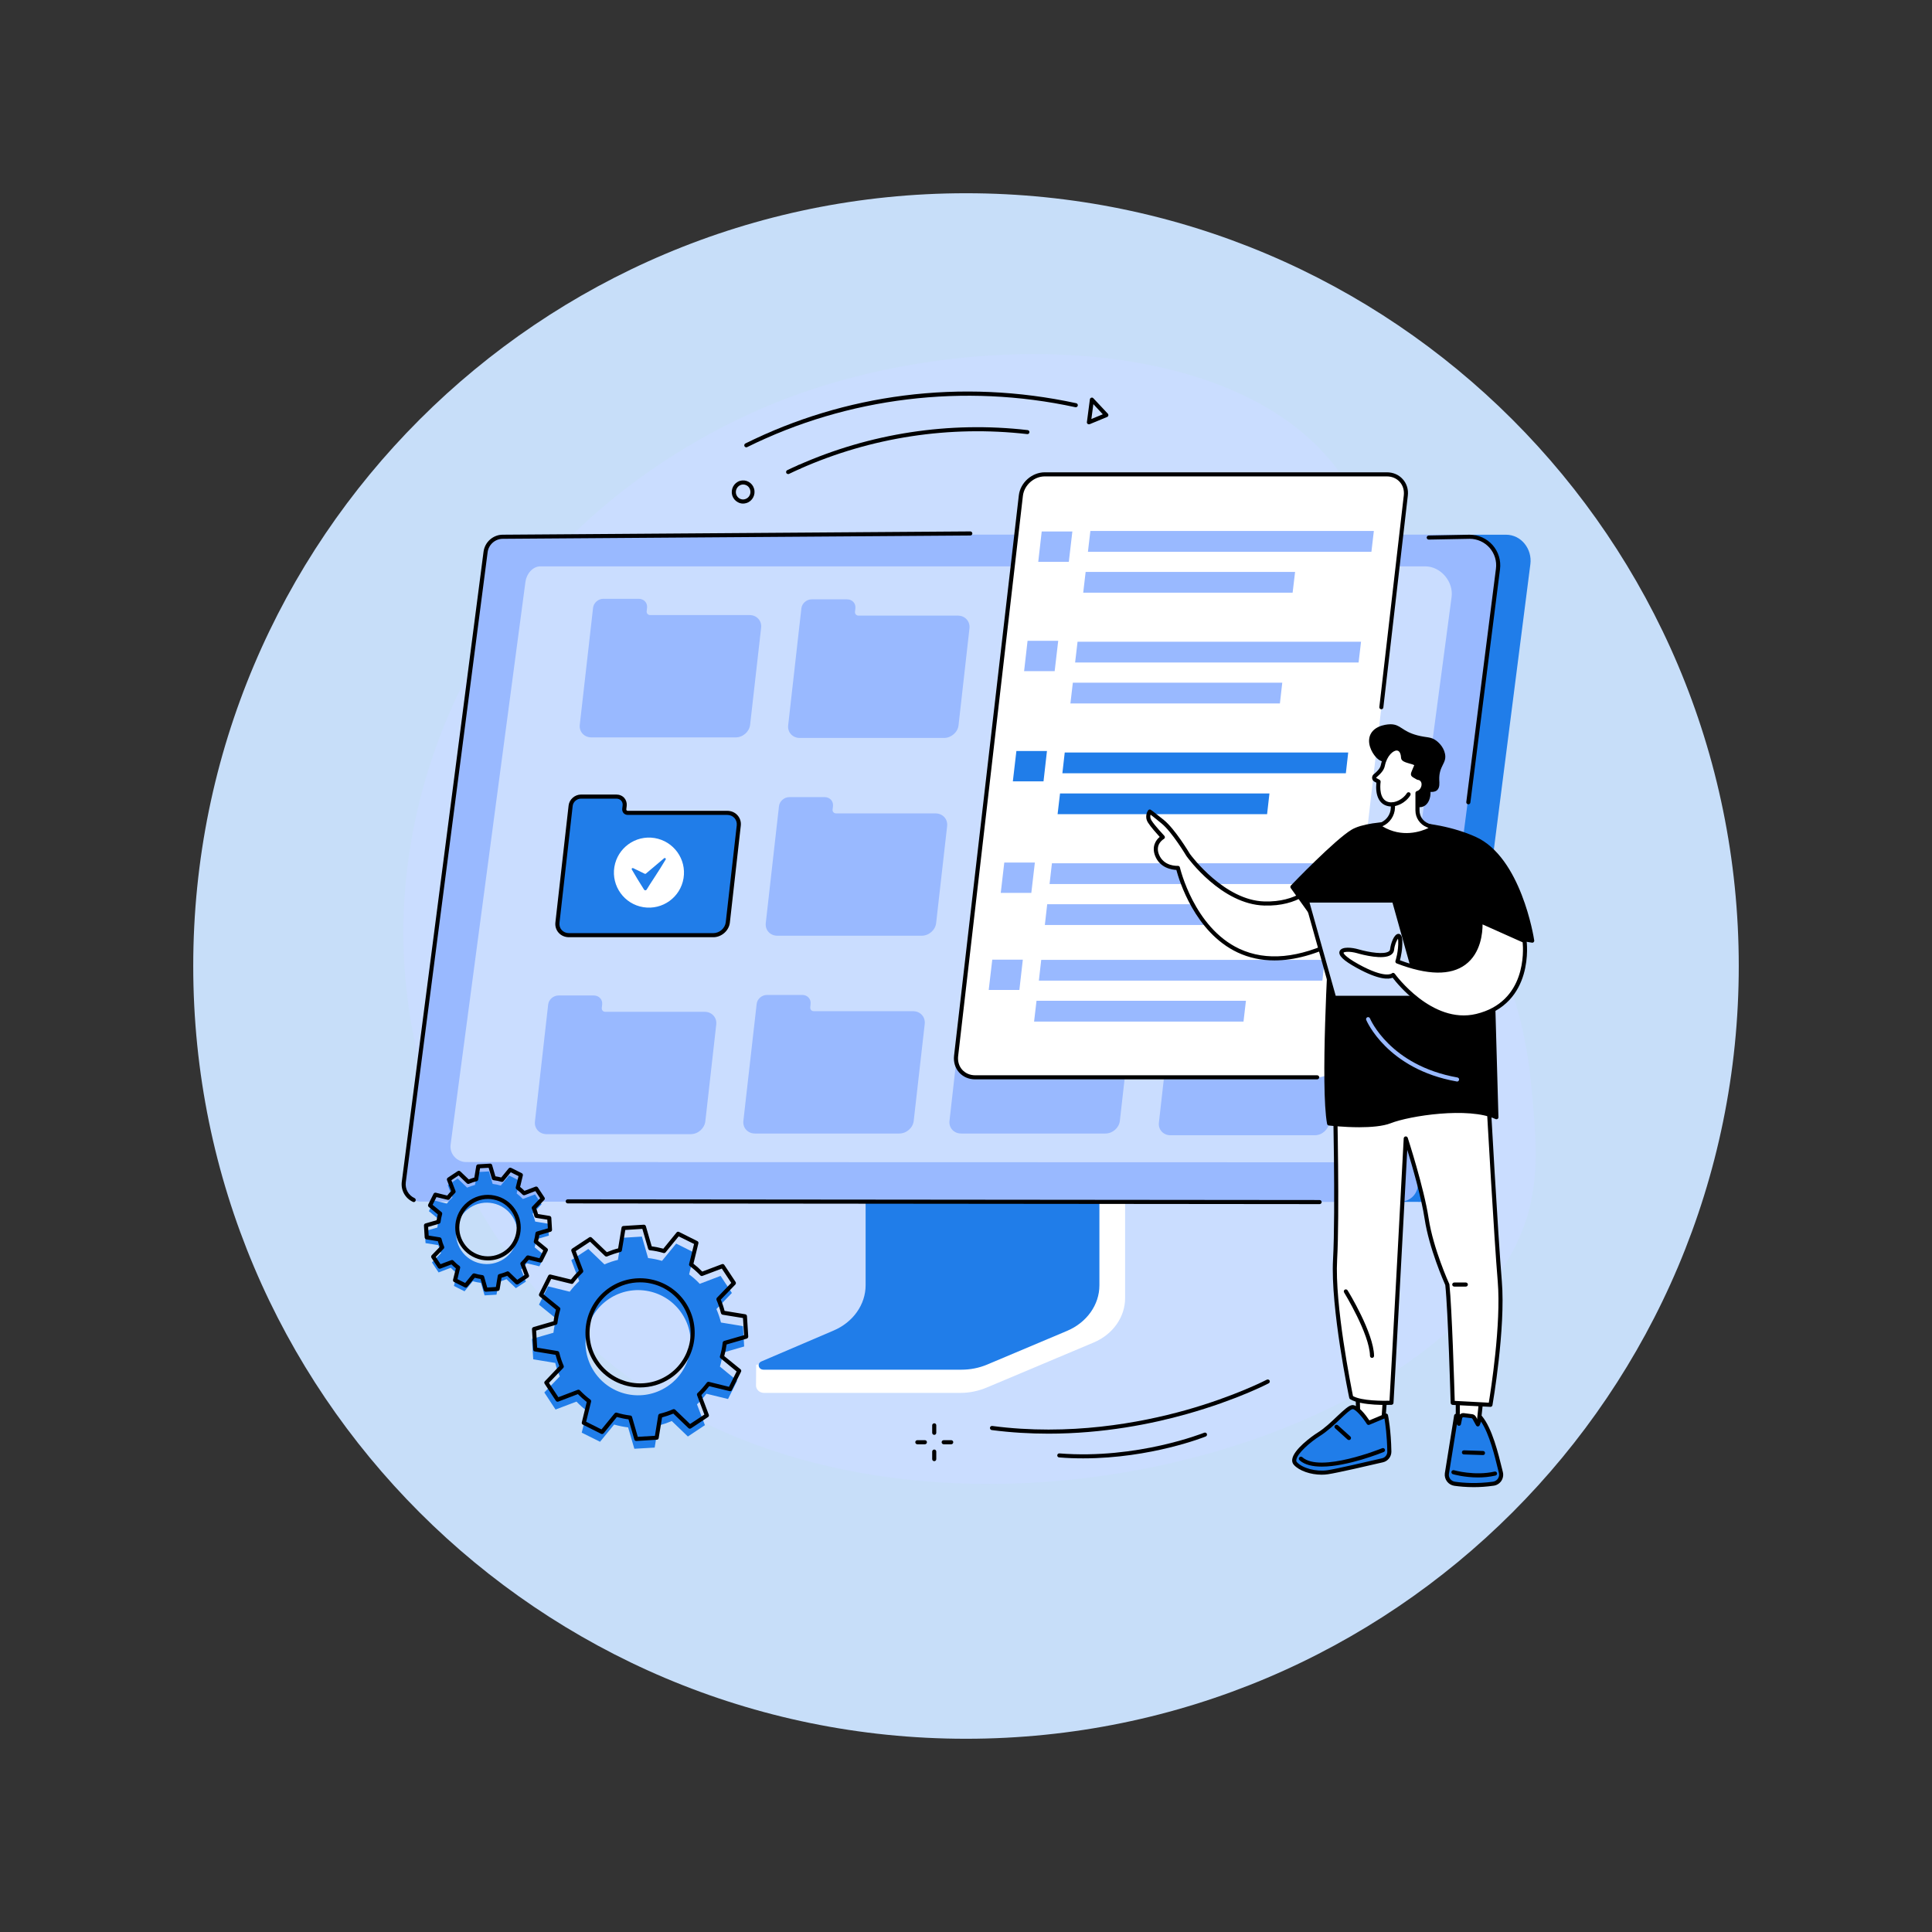 <svg xmlns="http://www.w3.org/2000/svg" xmlns:xlink="http://www.w3.org/1999/xlink" width="128" viewBox="0 0 96 96" height="128" preserveAspectRatio="xMidYMid meet"><rect x="0" y="0" width="96" height="96" fill="#333333" stroke="none"/><defs><clipPath id="76bcb178e1"><path d="M 9.602 9.602 L 86.398 9.602 L 86.398 86.398 L 9.602 86.398 Z M 9.602 9.602 " clip-rule="nonzero"></path></clipPath><clipPath id="53e868555c"><path d="M 48 9.602 C 26.793 9.602 9.602 26.793 9.602 48 C 9.602 69.207 26.793 86.398 48 86.398 C 69.207 86.398 86.398 69.207 86.398 48 C 86.398 26.793 69.207 9.602 48 9.602 Z M 48 9.602 " clip-rule="nonzero"></path></clipPath><clipPath id="ac39bc538f"><path d="M 20 17 L 76.484 17 L 76.484 74 L 20 74 Z M 20 17 " clip-rule="nonzero"></path></clipPath><clipPath id="48f6edccf1"><path d="M 21 26 L 76.484 26 L 76.484 60 L 21 60 Z M 21 26 " clip-rule="nonzero"></path></clipPath><clipPath id="b352a50d6c"><path d="M 19.484 26 L 49 26 L 49 60 L 19.484 60 Z M 19.484 26 " clip-rule="nonzero"></path></clipPath><clipPath id="005b27e5d3"><path d="M 64 40 L 76.484 40 L 76.484 56 L 64 56 Z M 64 40 " clip-rule="nonzero"></path></clipPath><clipPath id="933a827a99"><path d="M 64 40 L 76.484 40 L 76.484 57 L 64 57 Z M 64 40 " clip-rule="nonzero"></path></clipPath></defs><g clip-path="url(#76bcb178e1)"><g clip-path="url(#53e868555c)"><path fill="#c7def9" d="M 9.602 9.602 L 86.398 9.602 L 86.398 86.398 L 9.602 86.398 Z M 9.602 9.602 " fill-opacity="1" fill-rule="nonzero"></path></g></g><g clip-path="url(#ac39bc538f)"><path fill="#caddff" d="M 22.504 35.035 C 21.289 37.727 19.484 42.883 20.211 49.293 C 21.141 57.52 25.738 64.008 30.215 67.652 C 45.066 79.746 72.254 71.934 75.855 60.539 C 76.508 58.473 76.324 56.48 76.098 54.027 C 75.379 46.227 71.594 43.906 69.047 35.625 C 66.73 28.086 69.016 27.238 66.848 23.887 C 62.148 16.617 48.582 16.25 39.246 19.734 C 35.66 21.074 26.961 25.18 22.504 35.035 " fill-opacity="1" fill-rule="nonzero"></path></g><path fill="#000000" d="M 52.098 71.238 C 51.188 71.238 50.242 71.184 49.277 71.059 C 49.223 71.051 49.184 71 49.191 70.941 C 49.199 70.887 49.25 70.848 49.305 70.855 C 53.133 71.359 56.637 70.707 58.902 70.074 C 61.359 69.383 62.934 68.562 62.949 68.555 C 62.996 68.531 63.059 68.551 63.086 68.598 C 63.109 68.648 63.09 68.711 63.043 68.734 C 63.027 68.746 61.441 69.57 58.961 70.266 C 57.246 70.75 54.828 71.238 52.098 71.238 " fill-opacity="1" fill-rule="nonzero"></path><path fill="#000000" d="M 53.824 72.465 C 53.434 72.465 53.035 72.453 52.629 72.418 C 52.57 72.414 52.531 72.367 52.535 72.309 C 52.539 72.254 52.59 72.211 52.645 72.219 C 56.508 72.523 59.801 71.203 59.836 71.191 C 59.887 71.172 59.945 71.195 59.969 71.246 C 59.988 71.301 59.965 71.359 59.91 71.379 C 59.883 71.391 57.199 72.465 53.824 72.465 " fill-opacity="1" fill-rule="nonzero"></path><path fill="#000000" d="M 39.703 23.309 C 39.664 23.309 39.629 23.285 39.609 23.246 C 39.59 23.195 39.609 23.137 39.664 23.113 C 43.234 21.527 47.176 20.922 51.062 21.371 C 51.117 21.375 51.16 21.426 51.152 21.48 C 51.145 21.539 51.098 21.578 51.039 21.57 C 47.188 21.129 43.281 21.727 39.746 23.297 C 39.73 23.305 39.719 23.309 39.703 23.309 " fill-opacity="1" fill-rule="nonzero"></path><path fill="#000000" d="M 39.164 23.555 C 39.125 23.555 39.086 23.535 39.07 23.5 C 39.047 23.449 39.066 23.387 39.117 23.363 C 39.297 23.277 39.48 23.191 39.664 23.113 C 39.715 23.09 39.773 23.113 39.797 23.164 C 39.82 23.215 39.797 23.273 39.746 23.297 C 39.566 23.379 39.383 23.461 39.207 23.547 C 39.191 23.555 39.176 23.555 39.164 23.555 " fill-opacity="1" fill-rule="nonzero"></path><path fill="#000000" d="M 37.086 22.227 C 37.047 22.227 37.012 22.207 36.992 22.172 C 36.969 22.121 36.988 22.059 37.039 22.035 C 39.512 20.809 42.16 20.008 44.91 19.656 C 47.754 19.293 50.637 19.422 53.477 20.035 C 53.531 20.047 53.566 20.102 53.555 20.156 C 53.543 20.211 53.488 20.246 53.434 20.234 C 47.91 19.035 42.121 19.742 37.129 22.215 C 37.117 22.223 37.102 22.227 37.086 22.227 " fill-opacity="1" fill-rule="nonzero"></path><path fill="#000000" d="M 54.328 20.082 L 54.23 20.82 L 54.797 20.586 Z M 54.105 21.082 C 54.086 21.082 54.062 21.078 54.043 21.062 C 54.016 21.039 54 21.004 54.008 20.969 L 54.156 19.844 C 54.16 19.805 54.188 19.773 54.223 19.762 C 54.262 19.75 54.305 19.758 54.328 19.789 L 55.047 20.555 C 55.07 20.578 55.078 20.613 55.074 20.645 C 55.066 20.68 55.043 20.707 55.012 20.719 L 54.145 21.078 C 54.133 21.082 54.121 21.082 54.105 21.082 " fill-opacity="1" fill-rule="nonzero"></path><path fill="#000000" d="M 36.93 24.074 C 36.895 24.074 36.859 24.082 36.824 24.09 C 36.633 24.152 36.523 24.359 36.578 24.555 C 36.609 24.652 36.672 24.73 36.758 24.777 C 36.84 24.82 36.938 24.832 37.027 24.801 C 37.223 24.742 37.332 24.535 37.273 24.336 C 37.246 24.242 37.184 24.164 37.098 24.117 C 37.043 24.09 36.988 24.074 36.93 24.074 Z M 37.059 24.898 Z M 36.922 25.023 C 36.832 25.023 36.742 25 36.66 24.953 C 36.527 24.883 36.43 24.762 36.383 24.613 C 36.297 24.309 36.465 23.988 36.766 23.895 C 36.91 23.852 37.062 23.867 37.191 23.938 C 37.328 24.012 37.426 24.133 37.469 24.281 C 37.559 24.582 37.387 24.906 37.09 24.996 C 37.035 25.012 36.98 25.023 36.922 25.023 " fill-opacity="1" fill-rule="nonzero"></path><path fill="#000000" d="M 45.582 71.766 C 45.527 71.766 45.48 71.719 45.48 71.664 C 45.48 71.605 45.527 71.562 45.582 71.562 L 45.957 71.562 C 46.012 71.562 46.059 71.605 46.059 71.664 C 46.059 71.719 46.012 71.766 45.957 71.766 L 45.582 71.766 " fill-opacity="1" fill-rule="nonzero"></path><path fill="#000000" d="M 46.891 71.766 C 46.836 71.766 46.789 71.719 46.789 71.664 C 46.789 71.605 46.836 71.562 46.891 71.562 L 47.266 71.562 C 47.32 71.562 47.367 71.605 47.367 71.664 C 47.367 71.719 47.32 71.766 47.266 71.766 L 46.891 71.766 " fill-opacity="1" fill-rule="nonzero"></path><path fill="#000000" d="M 46.422 72.605 C 46.367 72.605 46.32 72.559 46.32 72.504 L 46.32 72.129 C 46.32 72.074 46.367 72.027 46.422 72.027 C 46.48 72.027 46.523 72.074 46.523 72.129 L 46.523 72.504 C 46.523 72.559 46.48 72.605 46.422 72.605 " fill-opacity="1" fill-rule="nonzero"></path><path fill="#000000" d="M 46.422 71.297 C 46.367 71.297 46.32 71.254 46.32 71.195 L 46.32 70.824 C 46.32 70.766 46.367 70.723 46.426 70.723 C 46.48 70.723 46.523 70.766 46.523 70.824 L 46.523 71.195 C 46.523 71.254 46.48 71.297 46.422 71.297 " fill-opacity="1" fill-rule="nonzero"></path><path fill="#ffffff" d="M 55.781 54.562 L 44.277 54.637 C 44.203 54.637 44.176 54.703 44.176 54.77 L 44.176 64.562 C 44.176 65.5 37.641 67.934 37.574 67.809 L 37.566 68.848 C 37.566 69.039 37.738 69.211 37.953 69.211 L 47.746 69.211 C 48.195 69.211 48.637 69.109 49.043 68.941 L 54.348 66.707 C 55.301 66.305 55.906 65.441 55.906 64.5 L 55.906 54.699 C 55.906 54.633 55.859 54.562 55.781 54.562 " fill-opacity="1" fill-rule="nonzero"></path><path fill="#207de9" d="M 43.012 54.066 L 43.012 63.859 C 43.012 64.824 42.391 65.703 41.414 66.117 L 37.836 67.648 C 37.602 67.746 37.684 68.059 37.941 68.059 L 47.773 68.059 C 48.215 68.059 48.652 67.973 49.051 67.805 L 53.016 66.133 C 54 65.719 54.629 64.836 54.629 63.867 L 54.629 54.066 C 54.629 54.023 54.59 53.992 54.547 53.992 L 43.094 53.992 C 43.047 53.992 43.012 54.023 43.012 54.066 " fill-opacity="1" fill-rule="nonzero"></path><g clip-path="url(#48f6edccf1)"><path fill="#207de9" d="M 21.578 59.613 L 68.891 59.719 L 69.715 59.719 L 71.242 59.723 C 71.676 59.723 72.031 59.383 72.086 58.953 L 76.043 28.035 C 76.141 27.281 75.59 26.57 74.836 26.57 L 25.812 26.617 L 21.578 59.613 " fill-opacity="1" fill-rule="nonzero"></path></g><path fill="#99b9ff" d="M 72.996 26.566 C 73.848 26.566 74.543 27.426 74.434 28.273 L 70.449 58.953 C 70.395 59.383 70.027 59.707 69.594 59.707 L 69.219 59.723 L 20.922 59.707 C 20.398 59.707 19.996 59.25 20.062 58.73 L 24.129 27.426 C 24.184 26.996 24.516 26.566 24.949 26.566 L 72.996 26.566 " fill-opacity="1" fill-rule="nonzero"></path><path fill="#caddff" d="M 70.812 28.141 C 71.594 28.141 72.23 28.906 72.129 29.664 L 68.484 57.066 C 68.434 57.453 68.098 57.742 67.703 57.742 L 67.359 57.754 L 23.172 57.742 C 22.695 57.742 22.328 57.332 22.391 56.871 L 26.109 28.91 C 26.16 28.523 26.461 28.141 26.859 28.141 L 70.812 28.141 " fill-opacity="1" fill-rule="nonzero"></path><path fill="#000000" d="M 72.961 39.965 C 72.957 39.965 72.953 39.965 72.949 39.965 C 72.891 39.957 72.852 39.906 72.859 39.852 L 74.332 28.262 C 74.383 27.883 74.266 27.504 74.016 27.219 C 73.766 26.938 73.406 26.773 73.031 26.773 L 70.996 26.812 C 70.941 26.812 70.895 26.77 70.891 26.715 C 70.891 26.656 70.938 26.609 70.992 26.609 L 73.027 26.57 C 73.465 26.57 73.879 26.758 74.168 27.086 C 74.457 27.414 74.59 27.852 74.535 28.285 L 73.062 39.879 C 73.055 39.93 73.012 39.965 72.961 39.965 " fill-opacity="1" fill-rule="nonzero"></path><path fill="#000000" d="M 65.57 59.832 L 28.211 59.797 C 28.156 59.797 28.109 59.75 28.109 59.695 C 28.109 59.637 28.156 59.594 28.211 59.594 L 65.57 59.629 C 65.625 59.629 65.672 59.676 65.672 59.73 C 65.672 59.785 65.625 59.832 65.57 59.832 " fill-opacity="1" fill-rule="nonzero"></path><g clip-path="url(#b352a50d6c)"><path fill="#000000" d="M 20.559 59.73 C 20.543 59.73 20.527 59.727 20.516 59.719 C 20.133 59.543 19.91 59.141 19.965 58.719 L 24.027 27.414 C 24.09 26.934 24.5 26.57 24.984 26.57 L 48.211 26.406 C 48.211 26.406 48.215 26.406 48.215 26.406 C 48.27 26.406 48.312 26.453 48.316 26.508 C 48.316 26.562 48.27 26.609 48.215 26.609 L 24.984 26.773 C 24.605 26.773 24.277 27.062 24.23 27.441 L 20.164 58.746 C 20.121 59.078 20.297 59.395 20.602 59.535 C 20.652 59.559 20.672 59.621 20.648 59.672 C 20.633 59.707 20.598 59.73 20.559 59.73 " fill-opacity="1" fill-rule="nonzero"></path></g><path fill="#99b9ff" d="M 37.246 30.562 L 32.305 30.562 C 32.199 30.562 32.121 30.477 32.133 30.371 L 32.152 30.203 C 32.18 29.953 31.996 29.754 31.738 29.754 L 29.98 29.754 C 29.727 29.754 29.496 29.953 29.469 30.203 L 29.27 31.957 C 29.27 31.961 29.27 31.961 29.27 31.961 L 28.809 36.012 C 28.77 36.359 29.027 36.641 29.387 36.641 L 36.555 36.641 C 36.914 36.641 37.234 36.359 37.273 36.012 L 37.82 31.191 C 37.859 30.844 37.602 30.562 37.246 30.562 " fill-opacity="1" fill-rule="nonzero"></path><path fill="#207de9" d="M 36.133 40.391 L 31.195 40.391 C 31.086 40.391 31.008 40.305 31.02 40.199 L 31.039 40.031 C 31.066 39.781 30.883 39.582 30.625 39.582 L 28.871 39.582 C 28.613 39.582 28.383 39.781 28.355 40.031 L 28.156 41.785 C 28.156 41.789 28.156 41.789 28.156 41.789 L 27.699 45.84 C 27.66 46.188 27.918 46.469 28.273 46.469 L 35.445 46.469 C 35.801 46.469 36.125 46.188 36.164 45.84 L 36.707 41.02 C 36.746 40.672 36.488 40.391 36.133 40.391 " fill-opacity="1" fill-rule="nonzero"></path><path fill="#000000" d="M 28.871 39.684 C 28.664 39.684 28.48 39.844 28.457 40.043 L 27.801 45.852 C 27.785 45.988 27.824 46.117 27.91 46.211 C 28 46.312 28.129 46.367 28.273 46.367 L 35.445 46.367 C 35.75 46.367 36.027 46.125 36.062 45.828 L 36.609 41.008 C 36.621 40.875 36.582 40.746 36.496 40.648 C 36.406 40.547 36.277 40.492 36.133 40.492 L 31.195 40.492 C 31.113 40.492 31.035 40.461 30.984 40.402 C 30.934 40.344 30.91 40.266 30.918 40.188 L 30.938 40.02 C 30.949 39.93 30.922 39.848 30.867 39.785 C 30.809 39.719 30.723 39.684 30.625 39.684 Z M 35.445 46.57 L 28.273 46.57 C 28.07 46.57 27.887 46.492 27.758 46.348 C 27.633 46.207 27.574 46.023 27.598 45.828 L 28.254 40.02 C 28.289 39.723 28.562 39.48 28.871 39.48 L 30.625 39.48 C 30.781 39.48 30.922 39.539 31.02 39.648 C 31.113 39.754 31.156 39.895 31.141 40.043 L 31.121 40.211 C 31.117 40.23 31.125 40.25 31.137 40.266 C 31.148 40.281 31.172 40.289 31.195 40.289 L 36.133 40.289 C 36.336 40.289 36.52 40.367 36.648 40.512 C 36.773 40.652 36.832 40.836 36.809 41.031 L 36.266 45.852 C 36.219 46.246 35.852 46.57 35.445 46.57 " fill-opacity="1" fill-rule="nonzero"></path><path fill="#99b9ff" d="M 35.016 50.277 L 30.074 50.277 C 29.969 50.277 29.891 50.191 29.902 50.086 L 29.922 49.914 C 29.949 49.668 29.766 49.465 29.508 49.465 L 27.75 49.465 C 27.496 49.465 27.266 49.668 27.238 49.914 L 27.039 51.672 C 27.039 51.672 27.039 51.672 27.039 51.676 L 26.582 55.723 C 26.539 56.07 26.801 56.355 27.156 56.355 L 34.324 56.355 C 34.684 56.355 35.004 56.07 35.047 55.723 L 35.59 50.906 C 35.629 50.559 35.371 50.277 35.016 50.277 " fill-opacity="1" fill-rule="nonzero"></path><path fill="#99b9ff" d="M 47.598 30.59 L 42.66 30.59 C 42.551 30.59 42.473 30.504 42.484 30.398 L 42.504 30.23 C 42.531 29.98 42.348 29.781 42.09 29.781 L 40.332 29.781 C 40.078 29.781 39.848 29.98 39.82 30.23 L 39.621 31.988 C 39.621 31.988 39.621 31.988 39.621 31.992 L 39.164 36.039 C 39.125 36.387 39.383 36.668 39.738 36.668 L 46.91 36.668 C 47.266 36.668 47.59 36.387 47.629 36.039 L 48.172 31.223 C 48.211 30.875 47.953 30.59 47.598 30.59 " fill-opacity="1" fill-rule="nonzero"></path><path fill="#99b9ff" d="M 46.484 40.418 L 41.547 40.418 C 41.438 40.418 41.359 40.332 41.371 40.227 L 41.391 40.059 C 41.418 39.809 41.234 39.609 40.98 39.609 L 39.223 39.609 C 38.965 39.609 38.738 39.809 38.707 40.059 L 38.508 41.816 L 38.051 45.867 C 38.012 46.215 38.27 46.496 38.629 46.496 L 45.797 46.496 C 46.156 46.496 46.477 46.215 46.516 45.867 L 47.062 41.051 C 47.102 40.699 46.844 40.418 46.484 40.418 " fill-opacity="1" fill-rule="nonzero"></path><path fill="#99b9ff" d="M 45.371 50.246 L 40.434 50.246 C 40.328 50.246 40.25 50.16 40.262 50.055 L 40.277 49.887 C 40.309 49.641 40.121 49.438 39.867 49.438 L 38.109 49.438 C 37.855 49.438 37.625 49.637 37.598 49.887 L 37.398 51.645 C 37.398 51.645 37.398 51.645 37.398 51.648 L 36.938 55.695 C 36.898 56.043 37.156 56.324 37.516 56.324 L 44.684 56.324 C 45.043 56.324 45.363 56.043 45.402 55.695 L 45.949 50.879 C 45.988 50.531 45.73 50.246 45.371 50.246 " fill-opacity="1" fill-rule="nonzero"></path><path fill="#207de9" d="M 57.84 30.59 L 52.902 30.59 C 52.793 30.59 52.715 30.504 52.727 30.398 L 52.746 30.23 C 52.773 29.98 52.59 29.781 52.332 29.781 L 50.574 29.781 C 50.32 29.781 50.09 29.98 50.062 30.23 L 49.863 31.988 L 49.406 36.039 C 49.363 36.387 49.621 36.668 49.98 36.668 L 57.152 36.668 C 57.508 36.668 57.828 36.387 57.871 36.039 L 58.414 31.223 C 58.453 30.871 58.195 30.59 57.84 30.59 " fill-opacity="1" fill-rule="nonzero"></path><path fill="#207de9" d="M 56.727 40.418 L 51.789 40.418 C 51.68 40.418 51.602 40.332 51.613 40.227 L 51.633 40.059 C 51.66 39.809 51.477 39.609 51.223 39.609 L 49.465 39.609 C 49.207 39.609 48.977 39.809 48.949 40.059 L 48.75 41.816 L 48.293 45.867 C 48.254 46.215 48.512 46.496 48.867 46.496 L 56.039 46.496 C 56.395 46.496 56.719 46.215 56.758 45.867 L 57.301 41.047 C 57.34 40.699 57.082 40.418 56.727 40.418 " fill-opacity="1" fill-rule="nonzero"></path><path fill="#99b9ff" d="M 55.613 50.246 L 50.676 50.246 C 50.566 50.246 50.488 50.16 50.5 50.055 L 50.52 49.887 C 50.547 49.637 50.363 49.438 50.109 49.438 L 48.352 49.438 C 48.094 49.438 47.867 49.637 47.836 49.887 L 47.641 51.645 C 47.637 51.645 47.637 51.645 47.637 51.648 L 47.18 55.695 C 47.141 56.043 47.398 56.324 47.758 56.324 L 54.926 56.324 C 55.285 56.324 55.605 56.043 55.645 55.695 L 56.191 50.879 C 56.23 50.531 55.973 50.246 55.613 50.246 " fill-opacity="1" fill-rule="nonzero"></path><path fill="#207de9" d="M 68.25 30.617 L 63.309 30.617 C 63.203 30.617 63.125 30.531 63.137 30.426 L 63.156 30.258 C 63.184 30.012 63 29.809 62.742 29.809 L 60.984 29.809 C 60.73 29.809 60.5 30.008 60.473 30.258 L 60.273 32.016 C 60.273 32.016 60.273 32.016 60.273 32.02 L 59.816 36.066 C 59.773 36.414 60.035 36.695 60.391 36.695 L 67.562 36.695 C 67.918 36.695 68.238 36.414 68.281 36.066 L 68.824 31.25 C 68.863 30.902 68.605 30.617 68.25 30.617 " fill-opacity="1" fill-rule="nonzero"></path><path fill="#207de9" d="M 67.129 40.504 L 62.191 40.504 C 62.082 40.504 62.004 40.418 62.016 40.312 L 62.035 40.145 C 62.062 39.895 61.879 39.691 61.625 39.691 L 59.867 39.691 C 59.613 39.691 59.383 39.895 59.355 40.141 L 59.156 41.898 C 59.156 41.898 59.156 41.902 59.156 41.902 L 58.695 45.949 C 58.656 46.301 58.914 46.582 59.273 46.582 L 66.441 46.582 C 66.801 46.582 67.121 46.301 67.16 45.949 L 67.707 41.133 C 67.746 40.785 67.488 40.504 67.129 40.504 " fill-opacity="1" fill-rule="nonzero"></path><path fill="#99b9ff" d="M 66.02 50.332 L 61.082 50.332 C 60.973 50.332 60.895 50.246 60.906 50.141 L 60.926 49.973 C 60.953 49.723 60.77 49.52 60.512 49.52 L 58.754 49.52 C 58.5 49.52 58.27 49.723 58.242 49.973 L 58.043 51.727 C 58.043 51.73 58.043 51.73 58.043 51.73 L 57.586 55.781 C 57.543 56.129 57.805 56.41 58.16 56.41 L 65.332 56.41 C 65.688 56.41 66.008 56.129 66.051 55.781 L 66.594 50.961 C 66.633 50.613 66.375 50.332 66.02 50.332 " fill-opacity="1" fill-rule="nonzero"></path><path fill="#ffffff" d="M 33.965 43.637 C 33.812 44.586 32.918 45.23 31.969 45.078 C 31.02 44.926 30.375 44.031 30.527 43.082 C 30.684 42.133 31.574 41.488 32.523 41.641 C 33.473 41.797 34.117 42.688 33.965 43.637 " fill-opacity="1" fill-rule="nonzero"></path><path fill="#207de9" d="M 33.078 42.707 C 32.719 43.316 32.281 43.945 32.133 44.203 C 32.102 44.25 32.035 44.254 32.004 44.207 C 31.832 43.945 31.535 43.449 31.395 43.207 C 31.367 43.164 31.414 43.117 31.461 43.137 L 32.039 43.418 C 32.059 43.426 32.078 43.422 32.094 43.41 L 33 42.645 C 33.043 42.609 33.105 42.66 33.078 42.707 " fill-opacity="1" fill-rule="nonzero"></path><path fill="#ffffff" d="M 65.449 53.531 L 48.453 53.531 C 47.863 53.531 47.441 53.059 47.508 52.473 L 50.727 24.625 C 50.793 24.043 51.328 23.57 51.914 23.57 L 68.91 23.57 C 69.5 23.57 69.922 24.043 69.855 24.625 L 66.637 52.473 C 66.566 53.059 66.035 53.531 65.449 53.531 " fill-opacity="1" fill-rule="nonzero"></path><path fill="#99b9ff" d="M 68.145 27.418 L 54.059 27.418 L 54.18 26.383 L 68.266 26.383 L 68.145 27.418 " fill-opacity="1" fill-rule="nonzero"></path><path fill="#99b9ff" d="M 64.23 29.449 L 53.824 29.449 L 53.945 28.418 L 64.352 28.418 L 64.23 29.449 " fill-opacity="1" fill-rule="nonzero"></path><path fill="#99b9ff" d="M 67.508 32.918 L 53.422 32.918 L 53.543 31.887 L 67.629 31.887 L 67.508 32.918 " fill-opacity="1" fill-rule="nonzero"></path><path fill="#99b9ff" d="M 63.598 34.953 L 53.188 34.953 L 53.309 33.922 L 63.715 33.922 L 63.598 34.953 " fill-opacity="1" fill-rule="nonzero"></path><path fill="#207de9" d="M 66.875 38.422 L 52.789 38.422 L 52.906 37.391 L 66.992 37.391 L 66.875 38.422 " fill-opacity="1" fill-rule="nonzero"></path><path fill="#207de9" d="M 62.961 40.457 L 52.551 40.457 L 52.672 39.426 L 63.078 39.426 L 62.961 40.457 " fill-opacity="1" fill-rule="nonzero"></path><path fill="#99b9ff" d="M 66.238 43.926 L 52.152 43.926 L 52.27 42.895 L 66.355 42.895 L 66.238 43.926 " fill-opacity="1" fill-rule="nonzero"></path><path fill="#99b9ff" d="M 62.324 45.961 L 51.918 45.961 L 52.035 44.93 L 62.441 44.93 L 62.324 45.961 " fill-opacity="1" fill-rule="nonzero"></path><path fill="#99b9ff" d="M 65.707 48.727 L 51.621 48.727 L 51.738 47.695 L 65.824 47.695 L 65.707 48.727 " fill-opacity="1" fill-rule="nonzero"></path><path fill="#99b9ff" d="M 61.789 50.762 L 51.383 50.762 L 51.504 49.727 L 61.91 49.727 L 61.789 50.762 " fill-opacity="1" fill-rule="nonzero"></path><path fill="#99b9ff" d="M 53.109 27.918 L 51.59 27.918 L 51.762 26.41 L 53.285 26.41 L 53.109 27.918 " fill-opacity="1" fill-rule="nonzero"></path><path fill="#99b9ff" d="M 52.406 33.348 L 50.887 33.348 L 51.059 31.84 L 52.582 31.84 L 52.406 33.348 " fill-opacity="1" fill-rule="nonzero"></path><path fill="#207de9" d="M 51.852 38.824 L 50.328 38.824 L 50.504 37.316 L 52.023 37.316 L 51.852 38.824 " fill-opacity="1" fill-rule="nonzero"></path><path fill="#99b9ff" d="M 51.246 44.367 L 49.727 44.367 L 49.902 42.859 L 51.422 42.859 L 51.246 44.367 " fill-opacity="1" fill-rule="nonzero"></path><path fill="#99b9ff" d="M 50.652 49.191 L 49.129 49.191 L 49.305 47.684 L 50.824 47.684 L 50.652 49.191 " fill-opacity="1" fill-rule="nonzero"></path><path fill="#000000" d="M 65.449 53.633 L 48.453 53.633 C 48.137 53.633 47.855 53.508 47.656 53.289 C 47.461 53.066 47.371 52.773 47.406 52.461 L 50.625 24.613 C 50.699 23.98 51.277 23.469 51.914 23.469 L 68.91 23.469 C 69.227 23.469 69.508 23.59 69.703 23.812 C 69.902 24.031 69.992 24.328 69.953 24.637 L 68.738 35.152 C 68.734 35.207 68.684 35.25 68.625 35.242 C 68.57 35.234 68.531 35.184 68.539 35.129 L 69.754 24.613 C 69.781 24.359 69.711 24.125 69.555 23.949 C 69.395 23.77 69.168 23.672 68.91 23.672 L 51.914 23.672 C 51.379 23.672 50.891 24.105 50.828 24.637 L 47.609 52.484 C 47.582 52.738 47.652 52.973 47.809 53.152 C 47.969 53.328 48.195 53.43 48.453 53.43 L 65.449 53.43 C 65.504 53.43 65.551 53.473 65.551 53.531 C 65.551 53.586 65.504 53.633 65.449 53.633 " fill-opacity="1" fill-rule="nonzero"></path><path fill="#ffffff" d="M 73.605 69.512 L 73.445 71.004 L 72.438 71.125 L 72.438 69.352 L 73.605 69.512 " fill-opacity="1" fill-rule="nonzero"></path><path fill="#000000" d="M 72.539 69.469 L 72.539 71.012 L 73.355 70.914 L 73.492 69.598 Z M 72.438 71.227 C 72.414 71.227 72.387 71.219 72.371 71.199 C 72.348 71.18 72.336 71.152 72.336 71.125 L 72.336 69.352 C 72.336 69.324 72.348 69.293 72.371 69.277 C 72.391 69.258 72.422 69.246 72.449 69.25 L 73.617 69.41 C 73.672 69.418 73.711 69.469 73.707 69.523 L 73.547 71.016 C 73.543 71.062 73.508 71.102 73.461 71.105 L 72.449 71.227 C 72.445 71.227 72.441 71.227 72.438 71.227 " fill-opacity="1" fill-rule="nonzero"></path><path fill="#207de9" d="M 72.277 73.727 C 72.699 73.785 73.391 73.836 74.199 73.727 C 74.465 73.688 74.641 73.43 74.578 73.172 C 74.398 72.445 74.09 71.066 73.562 70.43 L 73.434 70.777 L 73.25 70.449 C 73.227 70.406 73.184 70.375 73.133 70.371 L 72.734 70.32 C 72.652 70.309 72.574 70.363 72.559 70.445 L 72.492 70.746 L 72.355 70.352 L 71.895 73.219 C 71.863 73.465 72.031 73.691 72.277 73.727 " fill-opacity="1" fill-rule="nonzero"></path><path fill="#000000" d="M 72.395 70.762 L 71.996 73.238 C 71.969 73.422 72.102 73.598 72.293 73.625 C 72.719 73.688 73.395 73.734 74.188 73.625 C 74.285 73.609 74.375 73.555 74.43 73.473 C 74.484 73.391 74.504 73.293 74.48 73.195 L 74.441 73.039 C 74.277 72.359 74.008 71.258 73.594 70.641 L 73.527 70.812 C 73.512 70.848 73.48 70.875 73.441 70.879 C 73.402 70.883 73.363 70.859 73.344 70.824 L 73.164 70.5 C 73.152 70.484 73.137 70.473 73.117 70.469 L 72.723 70.422 C 72.691 70.414 72.664 70.438 72.656 70.465 L 72.594 70.766 C 72.586 70.812 72.547 70.844 72.5 70.848 C 72.457 70.848 72.414 70.824 72.398 70.777 Z M 73.234 73.895 C 72.844 73.895 72.512 73.863 72.262 73.828 C 71.965 73.785 71.754 73.508 71.793 73.207 L 72.254 70.336 C 72.262 70.289 72.301 70.254 72.348 70.25 C 72.395 70.246 72.438 70.273 72.453 70.316 L 72.473 70.379 C 72.52 70.27 72.629 70.203 72.746 70.219 L 73.145 70.27 C 73.227 70.277 73.301 70.328 73.34 70.402 L 73.414 70.535 L 73.469 70.395 C 73.48 70.359 73.512 70.336 73.547 70.332 C 73.582 70.324 73.617 70.336 73.641 70.367 C 74.148 70.977 74.453 72.238 74.637 72.988 L 74.676 73.145 C 74.715 73.297 74.684 73.461 74.598 73.59 C 74.508 73.719 74.371 73.805 74.215 73.824 C 73.859 73.875 73.531 73.895 73.234 73.895 " fill-opacity="1" fill-rule="nonzero"></path><path fill="#000000" d="M 73.449 73.414 C 72.766 73.414 72.223 73.262 72.191 73.25 C 72.141 73.238 72.109 73.18 72.121 73.125 C 72.137 73.07 72.195 73.039 72.25 73.055 C 72.258 73.059 73.285 73.348 74.266 73.121 C 74.32 73.109 74.375 73.145 74.387 73.199 C 74.398 73.254 74.363 73.309 74.309 73.32 C 74.016 73.387 73.719 73.414 73.449 73.414 " fill-opacity="1" fill-rule="nonzero"></path><path fill="#000000" d="M 73.691 72.301 C 73.688 72.301 73.688 72.301 73.688 72.301 L 72.738 72.27 C 72.684 72.27 72.637 72.223 72.641 72.164 C 72.641 72.109 72.688 72.066 72.746 72.066 L 73.691 72.098 C 73.75 72.098 73.793 72.148 73.789 72.203 C 73.789 72.258 73.746 72.301 73.691 72.301 " fill-opacity="1" fill-rule="nonzero"></path><path fill="#ffffff" d="M 68.871 68.715 L 68.719 70.898 L 67.504 70.898 L 67.445 68.715 L 68.871 68.715 " fill-opacity="1" fill-rule="nonzero"></path><path fill="#000000" d="M 67.602 70.793 L 68.625 70.793 L 68.762 68.816 L 67.551 68.816 Z M 68.719 71 L 67.504 71 C 67.449 71 67.402 70.953 67.402 70.898 L 67.344 68.719 C 67.344 68.691 67.355 68.664 67.375 68.645 C 67.391 68.625 67.418 68.613 67.445 68.613 L 68.871 68.613 C 68.898 68.613 68.926 68.625 68.945 68.645 C 68.965 68.668 68.973 68.695 68.973 68.723 L 68.82 70.902 C 68.816 70.957 68.773 71 68.719 71 " fill-opacity="1" fill-rule="nonzero"></path><path fill="#207de9" d="M 69.035 72.129 C 69.039 72.336 68.898 72.516 68.699 72.562 C 68 72.727 66.426 73.086 65.977 73.152 C 65.391 73.242 64.676 73.062 64.367 72.723 C 64.059 72.379 65.059 71.566 65.531 71.27 C 66.234 70.828 66.91 69.961 67.191 69.922 C 67.477 69.883 68.004 70.703 68.004 70.703 L 68.871 70.34 C 68.871 70.34 69.02 71.082 69.035 72.129 " fill-opacity="1" fill-rule="nonzero"></path><path fill="#000000" d="M 67.215 70.02 C 67.215 70.02 67.211 70.02 67.207 70.02 C 67.098 70.035 66.84 70.281 66.586 70.52 C 66.285 70.809 65.945 71.129 65.582 71.355 C 65.121 71.645 64.457 72.215 64.414 72.539 C 64.402 72.602 64.426 72.633 64.441 72.652 C 64.719 72.957 65.398 73.137 65.961 73.055 C 66.41 72.988 68.008 72.617 68.676 72.461 C 68.828 72.426 68.938 72.289 68.934 72.129 C 68.922 71.348 68.836 70.734 68.793 70.484 L 68.043 70.797 C 68 70.816 67.945 70.801 67.918 70.758 C 67.688 70.395 67.352 70.02 67.215 70.02 Z M 65.672 73.277 C 65.125 73.277 64.559 73.086 64.293 72.789 C 64.223 72.715 64.195 72.617 64.211 72.508 C 64.277 72.031 65.168 71.375 65.477 71.184 C 65.82 70.969 66.152 70.652 66.445 70.371 C 66.805 70.035 67.012 69.844 67.18 69.82 C 67.469 69.781 67.871 70.32 68.043 70.578 L 68.832 70.246 C 68.859 70.234 68.891 70.234 68.918 70.25 C 68.945 70.266 68.965 70.289 68.969 70.32 C 68.977 70.352 69.121 71.082 69.137 72.125 C 69.141 72.379 68.965 72.605 68.719 72.66 C 68.051 72.816 66.445 73.188 65.988 73.254 C 65.887 73.27 65.777 73.277 65.672 73.277 " fill-opacity="1" fill-rule="nonzero"></path><path fill="#000000" d="M 65.68 72.875 C 65.23 72.875 64.828 72.789 64.574 72.559 C 64.531 72.52 64.527 72.457 64.566 72.414 C 64.605 72.371 64.668 72.371 64.711 72.406 C 65.598 73.207 68.648 71.973 68.68 71.961 C 68.734 71.938 68.793 71.965 68.812 72.016 C 68.836 72.066 68.809 72.129 68.758 72.148 C 68.66 72.188 66.961 72.875 65.68 72.875 " fill-opacity="1" fill-rule="nonzero"></path><path fill="#000000" d="M 67.031 71.555 C 67.004 71.555 66.98 71.547 66.961 71.531 L 66.344 70.973 C 66.301 70.934 66.297 70.871 66.336 70.828 C 66.371 70.785 66.438 70.785 66.48 70.82 L 67.098 71.379 C 67.141 71.418 67.141 71.48 67.105 71.523 C 67.086 71.543 67.059 71.555 67.031 71.555 " fill-opacity="1" fill-rule="nonzero"></path><path fill="#ffffff" d="M 73.949 54.496 C 73.949 54.496 74.324 61.316 74.523 63.668 C 74.719 66.023 74.062 69.805 74.062 69.805 L 72.184 69.707 C 72.184 69.707 72.055 65.105 71.918 63.828 C 71.918 63.828 71.125 62.098 70.887 60.555 C 70.652 59.008 69.852 56.57 69.852 56.57 C 69.852 56.57 69.203 68.746 69.141 69.703 C 69.141 69.703 67.668 69.77 67.141 69.438 C 67.141 69.438 66.207 64.996 66.34 62.578 C 66.473 60.164 66.328 54.16 66.328 54.16 L 73.949 54.496 " fill-opacity="1" fill-rule="nonzero"></path><path fill="#000000" d="M 72.285 69.609 L 73.977 69.699 C 74.074 69.113 74.598 65.793 74.422 63.676 C 74.238 61.496 73.898 55.414 73.852 54.594 L 66.43 54.27 C 66.449 55.094 66.566 60.371 66.441 62.586 C 66.316 64.832 67.137 68.902 67.23 69.371 C 67.676 69.617 68.73 69.609 69.043 69.602 C 69.133 68.148 69.746 56.684 69.75 56.562 C 69.754 56.516 69.793 56.473 69.84 56.469 C 69.887 56.461 69.934 56.492 69.949 56.535 C 69.957 56.562 70.754 59.004 70.988 60.539 C 71.219 62.051 72 63.77 72.008 63.785 C 72.012 63.797 72.016 63.809 72.02 63.816 C 72.145 64.984 72.266 68.949 72.285 69.609 Z M 74.062 69.906 C 74.059 69.906 74.059 69.906 74.055 69.906 L 72.18 69.809 C 72.125 69.805 72.086 69.762 72.082 69.711 C 72.082 69.664 71.953 65.137 71.816 63.855 C 71.738 63.68 71.012 62.031 70.789 60.566 C 70.625 59.484 70.172 57.938 69.926 57.133 C 69.797 59.539 69.297 68.883 69.242 69.711 C 69.238 69.762 69.195 69.801 69.145 69.805 C 69.082 69.809 67.637 69.867 67.086 69.523 C 67.062 69.508 67.047 69.484 67.043 69.457 C 67.031 69.414 66.105 64.977 66.238 62.574 C 66.371 60.191 66.227 54.223 66.227 54.164 C 66.223 54.137 66.234 54.109 66.254 54.09 C 66.277 54.07 66.305 54.059 66.332 54.059 L 73.953 54.395 C 74.004 54.398 74.047 54.438 74.051 54.492 C 74.055 54.559 74.43 61.336 74.625 63.66 C 74.82 66 74.168 69.785 74.16 69.824 C 74.152 69.871 74.109 69.906 74.062 69.906 " fill-opacity="1" fill-rule="nonzero"></path><path fill="#000000" d="M 72.836 63.93 L 72.262 63.93 C 72.207 63.93 72.16 63.887 72.16 63.828 C 72.16 63.773 72.207 63.727 72.262 63.727 L 72.836 63.727 C 72.891 63.727 72.938 63.773 72.938 63.828 C 72.938 63.887 72.891 63.93 72.836 63.93 " fill-opacity="1" fill-rule="nonzero"></path><path fill="#000000" d="M 68.176 67.473 C 68.121 67.473 68.074 67.43 68.074 67.371 C 68.055 66.289 66.801 64.246 66.789 64.223 C 66.758 64.176 66.773 64.113 66.82 64.082 C 66.867 64.055 66.934 64.07 66.961 64.117 C 67.016 64.203 68.254 66.23 68.277 67.367 C 68.277 67.426 68.234 67.473 68.176 67.473 " fill-opacity="1" fill-rule="nonzero"></path><path fill="#ffffff" d="M 65.734 43.59 C 65.598 43.578 64.926 44.953 62.828 44.895 C 60.727 44.84 59.043 42.488 59.043 42.488 C 59.043 42.488 58.316 41.266 57.77 40.824 C 57.219 40.383 57.133 40.324 57.133 40.324 C 57.133 40.324 56.961 40.555 57.133 40.824 C 57.305 41.098 57.781 41.602 57.781 41.602 C 57.781 41.602 57.254 41.891 57.492 42.488 C 57.766 43.18 58.531 43.125 58.531 43.125 C 58.531 43.125 60.086 50.016 66.52 46.742 L 65.734 43.59 " fill-opacity="1" fill-rule="nonzero"></path><path fill="#000000" d="M 65.762 43.684 Z M 58.531 43.023 C 58.578 43.023 58.621 43.055 58.629 43.102 C 58.637 43.133 59.328 46.086 61.582 47.145 C 62.922 47.77 64.543 47.617 66.402 46.688 L 65.676 43.773 C 65.664 43.785 65.656 43.797 65.648 43.805 C 65.316 44.176 64.535 45.047 62.824 44.996 C 60.699 44.938 59.031 42.645 58.961 42.547 C 58.957 42.547 58.957 42.543 58.957 42.543 C 58.949 42.531 58.234 41.328 57.703 40.906 C 57.418 40.672 57.258 40.547 57.172 40.48 C 57.148 40.551 57.145 40.656 57.219 40.77 C 57.383 41.031 57.852 41.527 57.855 41.531 C 57.875 41.555 57.887 41.586 57.883 41.617 C 57.875 41.648 57.855 41.676 57.828 41.691 C 57.812 41.699 57.387 41.945 57.586 42.453 C 57.828 43.062 58.496 43.023 58.523 43.023 C 58.527 43.023 58.527 43.023 58.531 43.023 Z M 63.328 47.723 C 62.672 47.723 62.062 47.594 61.496 47.328 C 59.363 46.324 58.582 43.715 58.453 43.227 C 58.23 43.215 57.637 43.133 57.398 42.527 C 57.219 42.07 57.43 41.746 57.625 41.586 C 57.48 41.426 57.18 41.09 57.047 40.879 C 56.84 40.555 57.043 40.277 57.051 40.266 C 57.082 40.219 57.145 40.211 57.188 40.242 C 57.191 40.242 57.285 40.305 57.832 40.746 C 58.379 41.188 59.074 42.344 59.129 42.434 C 59.199 42.531 60.84 44.738 62.828 44.793 C 64.449 44.836 65.184 44.02 65.496 43.668 C 65.609 43.543 65.664 43.48 65.742 43.488 C 65.785 43.492 65.82 43.523 65.832 43.566 L 66.617 46.715 C 66.629 46.762 66.609 46.809 66.566 46.832 C 65.395 47.426 64.312 47.723 63.328 47.723 " fill-opacity="1" fill-rule="nonzero"></path><g clip-path="url(#005b27e5d3)"><path fill="#000000" d="M 76.137 46.742 C 76.137 46.742 75.508 42.676 73.281 41.676 C 71.055 40.676 68.043 40.812 67.215 41.312 C 66.383 41.812 64.219 44.07 64.219 44.07 L 66.133 46.742 C 66.133 46.742 65.695 53.926 66.039 55.824 C 66.039 55.824 68.168 56.07 69.07 55.715 C 69.973 55.359 72.938 54.863 74.355 55.516 L 74.098 46.418 L 76.137 46.742 " fill-opacity="1" fill-rule="nonzero"></path></g><g clip-path="url(#933a827a99)"><path fill="#000000" d="M 66.129 55.73 C 66.512 55.77 68.258 55.926 69.031 55.621 C 69.91 55.277 72.746 54.785 74.25 55.359 L 73.996 46.418 C 73.996 46.391 74.008 46.359 74.031 46.34 C 74.055 46.32 74.086 46.312 74.117 46.316 L 76.012 46.617 C 75.875 45.902 75.16 42.629 73.238 41.766 C 71.023 40.773 68.043 40.934 67.266 41.398 C 66.531 41.84 64.703 43.719 64.352 44.082 L 66.215 46.68 C 66.23 46.699 66.234 46.723 66.234 46.746 C 66.23 46.816 65.812 53.758 66.129 55.73 Z M 67.539 56.012 C 66.777 56.012 66.078 55.93 66.027 55.926 C 65.984 55.918 65.949 55.887 65.941 55.84 C 65.605 54.004 65.992 47.383 66.027 46.77 L 64.137 44.129 C 64.109 44.09 64.113 44.035 64.145 44 C 64.234 43.906 66.328 41.727 67.16 41.227 C 68.066 40.684 71.117 40.59 73.324 41.582 C 75.574 42.594 76.211 46.555 76.234 46.727 C 76.242 46.758 76.23 46.789 76.207 46.812 C 76.184 46.836 76.152 46.848 76.121 46.84 L 74.203 46.535 L 74.457 55.512 C 74.461 55.547 74.441 55.578 74.414 55.598 C 74.383 55.617 74.348 55.621 74.312 55.605 C 72.969 54.988 70.035 55.445 69.105 55.812 C 68.715 55.965 68.109 56.012 67.539 56.012 " fill-opacity="1" fill-rule="nonzero"></path></g><path fill="#99b9ff" d="M 72.402 53.742 C 72.395 53.742 72.391 53.742 72.383 53.738 C 68.914 53.125 67.895 50.703 67.887 50.68 C 67.863 50.629 67.891 50.57 67.941 50.547 C 67.992 50.527 68.055 50.551 68.074 50.605 C 68.082 50.629 69.062 52.945 72.418 53.539 C 72.477 53.551 72.512 53.602 72.5 53.656 C 72.492 53.707 72.449 53.742 72.402 53.742 " fill-opacity="1" fill-rule="nonzero"></path><path fill="#caddff" d="M 66.293 49.582 L 70.625 49.582 L 69.266 44.746 L 64.938 44.746 L 66.293 49.582 " fill-opacity="1" fill-rule="nonzero"></path><path fill="#000000" d="M 66.371 49.48 L 70.488 49.48 L 69.191 44.848 L 65.07 44.848 Z M 70.625 49.684 L 66.293 49.684 C 66.246 49.684 66.207 49.652 66.195 49.609 L 64.84 44.773 C 64.832 44.742 64.836 44.707 64.855 44.684 C 64.875 44.656 64.906 44.645 64.938 44.645 L 69.266 44.645 C 69.312 44.645 69.352 44.672 69.363 44.719 L 70.723 49.555 C 70.73 49.586 70.723 49.617 70.703 49.645 C 70.688 49.668 70.656 49.684 70.625 49.684 " fill-opacity="1" fill-rule="nonzero"></path><path fill="#ffffff" d="M 75.754 46.758 L 73.562 45.777 C 73.562 45.777 73.871 49.488 69.438 47.773 C 69.438 47.773 69.602 47.297 69.578 46.742 C 69.555 46.184 69.219 46.723 69.176 47.176 C 69.129 47.629 68.086 47.445 67.461 47.266 C 66.836 47.086 66.016 47.203 67.461 48.004 C 68.906 48.801 69.227 48.445 69.227 48.445 C 69.227 48.445 71.07 51.031 73.371 50.48 C 76.199 49.805 75.754 46.758 75.754 46.758 " fill-opacity="1" fill-rule="nonzero"></path><path fill="#000000" d="M 69.227 48.34 C 69.227 48.34 69.23 48.34 69.23 48.34 C 69.262 48.344 69.289 48.359 69.309 48.387 C 69.324 48.41 71.141 50.91 73.348 50.383 C 75.848 49.785 75.699 47.23 75.66 46.824 L 73.668 45.934 C 73.668 46.336 73.59 47.355 72.82 47.93 C 72.082 48.48 70.93 48.461 69.398 47.871 C 69.348 47.852 69.324 47.793 69.34 47.742 C 69.344 47.738 69.496 47.273 69.477 46.746 C 69.473 46.695 69.469 46.664 69.465 46.641 C 69.398 46.73 69.297 46.957 69.273 47.188 C 69.266 47.293 69.211 47.383 69.117 47.445 C 68.734 47.707 67.73 47.449 67.434 47.363 C 67.078 47.262 66.789 47.289 66.758 47.34 C 66.758 47.34 66.754 47.496 67.508 47.914 C 68.828 48.641 69.148 48.375 69.152 48.371 C 69.172 48.352 69.199 48.34 69.227 48.34 Z M 72.715 50.66 C 70.898 50.66 69.5 48.973 69.199 48.582 C 69.008 48.664 68.527 48.707 67.41 48.09 C 66.742 47.723 66.484 47.469 66.566 47.262 C 66.672 47.008 67.215 47.09 67.488 47.168 C 68.074 47.336 68.773 47.434 69.004 47.277 C 69.047 47.25 69.066 47.215 69.074 47.164 C 69.102 46.898 69.266 46.402 69.488 46.402 C 69.488 46.402 69.492 46.402 69.492 46.402 C 69.664 46.406 69.676 46.656 69.68 46.734 C 69.695 47.164 69.609 47.543 69.562 47.715 C 70.977 48.246 72.031 48.266 72.695 47.77 C 73.559 47.121 73.461 45.797 73.461 45.785 C 73.457 45.75 73.473 45.715 73.504 45.695 C 73.531 45.672 73.57 45.668 73.605 45.684 L 75.797 46.664 C 75.828 46.676 75.852 46.707 75.855 46.742 C 75.859 46.773 76.281 49.891 73.395 50.578 C 73.164 50.637 72.934 50.66 72.715 50.66 " fill-opacity="1" fill-rule="nonzero"></path><path fill="#000000" d="M 69.906 39.82 C 70.094 39.996 70.465 40.207 70.754 40.059 C 70.969 39.953 71.09 39.672 71.082 39.348 C 71.184 39.355 71.312 39.348 71.406 39.266 C 71.551 39.141 71.523 38.906 71.516 38.75 C 71.492 38.043 71.902 37.934 71.801 37.453 C 71.723 37.074 71.426 36.848 71.371 36.805 C 71.09 36.594 70.898 36.664 70.43 36.539 C 69.637 36.332 69.609 35.988 69.086 35.988 C 69.055 35.988 68.344 35.996 68.102 36.484 C 67.906 36.887 68.137 37.371 68.375 37.629 C 68.68 37.957 68.902 37.793 69.211 38.074 C 69.75 38.559 69.34 39.305 69.906 39.82 " fill-opacity="1" fill-rule="nonzero"></path><path fill="#ffffff" d="M 68.32 38.555 L 68.352 38.527 C 68.508 38.395 68.672 38.234 68.715 38.031 C 68.891 37.168 69.684 36.855 69.719 37.648 C 69.727 37.848 70.457 37.84 70.371 38.047 C 70.145 38.598 70.141 38.449 70.461 38.652 C 70.496 38.652 70.531 38.66 70.566 38.676 C 70.73 38.754 70.785 38.973 70.695 39.172 C 70.641 39.293 70.539 39.375 70.434 39.406 L 70.434 40.27 C 70.434 40.594 70.633 40.887 70.93 41.008 L 71.223 41.129 C 71.223 41.129 69.863 42.016 68.48 41.039 L 68.664 40.957 C 68.988 40.812 69.203 40.496 69.211 40.137 L 69.215 39.969 C 69.121 39.977 69.031 39.973 68.949 39.945 C 68.562 39.836 68.434 39.391 68.5 38.836 L 68.34 38.75 C 68.27 38.711 68.258 38.609 68.32 38.555 " fill-opacity="1" fill-rule="nonzero"></path><path fill="#000000" d="M 68.32 38.555 Z M 68.691 41.059 C 69.66 41.645 70.602 41.324 70.984 41.141 L 70.895 41.102 C 70.555 40.965 70.332 40.637 70.332 40.27 L 70.332 39.406 C 70.332 39.359 70.363 39.32 70.406 39.309 C 70.488 39.285 70.562 39.219 70.602 39.129 C 70.637 39.055 70.645 38.977 70.629 38.902 C 70.609 38.84 70.574 38.793 70.523 38.77 C 70.5 38.758 70.48 38.754 70.457 38.754 C 70.438 38.75 70.422 38.746 70.406 38.738 C 70.352 38.703 70.309 38.68 70.27 38.66 C 70.047 38.543 70.086 38.457 70.195 38.207 C 70.215 38.156 70.242 38.094 70.273 38.023 C 70.23 37.992 70.109 37.957 70.031 37.938 C 69.832 37.879 69.625 37.824 69.617 37.652 C 69.613 37.551 69.582 37.309 69.418 37.293 C 69.238 37.277 68.918 37.543 68.812 38.055 C 68.766 38.289 68.582 38.461 68.418 38.605 L 68.387 38.633 C 68.383 38.637 68.379 38.641 68.379 38.648 C 68.383 38.652 68.383 38.656 68.391 38.66 L 68.547 38.746 C 68.582 38.766 68.605 38.805 68.602 38.848 C 68.57 39.105 68.543 39.723 68.977 39.848 C 69.043 39.867 69.121 39.875 69.207 39.867 C 69.234 39.863 69.262 39.875 69.285 39.895 C 69.305 39.914 69.316 39.941 69.316 39.969 L 69.316 40.141 C 69.301 40.535 69.062 40.891 68.703 41.051 Z M 69.875 41.598 C 69.434 41.598 68.926 41.48 68.422 41.125 C 68.391 41.105 68.375 41.066 68.379 41.031 C 68.379 40.996 68.402 40.965 68.438 40.949 L 68.621 40.867 C 68.91 40.738 69.102 40.449 69.109 40.137 L 69.113 40.074 C 69.043 40.07 68.98 40.062 68.918 40.043 C 68.523 39.93 68.332 39.512 68.391 38.891 L 68.293 38.84 C 68.23 38.805 68.188 38.742 68.18 38.668 C 68.172 38.598 68.199 38.527 68.254 38.477 L 68.285 38.453 C 68.426 38.332 68.578 38.188 68.613 38.012 C 68.738 37.414 69.137 37.07 69.434 37.094 C 69.52 37.098 69.797 37.156 69.82 37.637 C 69.848 37.676 70.004 37.719 70.086 37.742 C 70.262 37.789 70.41 37.832 70.461 37.941 C 70.484 37.984 70.484 38.035 70.465 38.086 C 70.434 38.168 70.402 38.234 70.379 38.285 C 70.352 38.355 70.324 38.418 70.312 38.449 C 70.328 38.461 70.348 38.469 70.367 38.48 C 70.402 38.5 70.441 38.52 70.492 38.551 C 70.535 38.555 70.57 38.566 70.609 38.582 C 70.715 38.633 70.793 38.73 70.824 38.852 C 70.855 38.969 70.84 39.098 70.785 39.215 C 70.73 39.332 70.645 39.422 70.535 39.473 L 70.535 40.27 C 70.535 40.555 70.707 40.809 70.969 40.914 L 71.262 41.035 C 71.297 41.047 71.32 41.082 71.324 41.117 C 71.328 41.156 71.312 41.191 71.277 41.215 C 71.27 41.219 70.676 41.598 69.875 41.598 " fill-opacity="1" fill-rule="nonzero"></path><path fill="#000000" d="M 69.215 40.07 C 69.164 40.07 69.121 40.035 69.113 39.984 C 69.105 39.93 69.145 39.879 69.199 39.867 C 69.68 39.793 69.902 39.422 69.902 39.418 C 69.93 39.367 69.992 39.352 70.043 39.379 C 70.09 39.406 70.109 39.469 70.078 39.52 C 70.07 39.539 69.809 39.98 69.23 40.07 C 69.223 40.07 69.219 40.07 69.215 40.07 " fill-opacity="1" fill-rule="nonzero"></path><path fill="#207de9" d="M 22.914 62.129 C 22.449 61.426 22.645 60.477 23.348 60.012 C 24.051 59.547 24.996 59.742 25.461 60.445 C 25.926 61.148 25.734 62.094 25.031 62.559 C 24.328 63.023 23.379 62.832 22.914 62.129 Z M 25.633 64.008 L 26.129 63.684 L 25.898 63.078 C 26 62.98 26.09 62.879 26.172 62.77 L 26.801 62.922 L 27.066 62.391 L 26.566 61.98 C 26.602 61.848 26.633 61.715 26.648 61.578 L 27.27 61.398 L 27.234 60.805 L 26.594 60.699 C 26.562 60.566 26.52 60.438 26.465 60.309 L 26.91 59.84 L 26.586 59.348 L 25.98 59.578 C 25.883 59.477 25.781 59.383 25.672 59.301 L 25.824 58.672 L 25.293 58.41 L 24.883 58.91 C 24.75 58.871 24.617 58.844 24.48 58.828 L 24.297 58.207 L 23.707 58.242 L 23.602 58.879 C 23.469 58.914 23.34 58.957 23.211 59.012 L 22.742 58.562 L 22.25 58.891 L 22.48 59.496 C 22.379 59.594 22.285 59.695 22.203 59.805 L 21.574 59.652 L 21.312 60.184 L 21.812 60.59 C 21.773 60.723 21.746 60.859 21.73 60.996 L 21.109 61.176 L 21.145 61.77 L 21.781 61.871 C 21.816 62.004 21.859 62.137 21.914 62.266 L 21.465 62.73 L 21.793 63.227 L 22.398 62.996 C 22.496 63.098 22.598 63.188 22.707 63.27 L 22.555 63.898 L 23.082 64.164 L 23.492 63.664 C 23.625 63.699 23.762 63.73 23.898 63.746 L 24.078 64.367 L 24.672 64.332 L 24.773 63.691 C 24.906 63.66 25.039 63.617 25.168 63.562 L 25.633 64.008 " fill-opacity="1" fill-rule="nonzero"></path><path fill="#000000" d="M 23.059 61.785 C 23.27 62.105 23.59 62.32 23.961 62.398 C 24.336 62.473 24.715 62.398 25.035 62.188 C 25.688 61.758 25.871 60.871 25.438 60.215 C 25.227 59.898 24.906 59.68 24.531 59.605 C 24.16 59.527 23.777 59.602 23.461 59.812 C 22.805 60.246 22.625 61.133 23.059 61.785 Z M 24.25 62.629 C 24.141 62.629 24.031 62.617 23.922 62.598 C 23.496 62.508 23.129 62.262 22.891 61.898 C 22.395 61.148 22.602 60.137 23.348 59.641 C 23.711 59.402 24.145 59.316 24.574 59.406 C 25 59.492 25.367 59.738 25.605 60.102 C 26.102 60.852 25.895 61.863 25.145 62.359 C 24.875 62.539 24.566 62.629 24.25 62.629 Z M 23.551 63.273 C 23.562 63.273 23.57 63.277 23.582 63.277 C 23.707 63.316 23.836 63.344 23.969 63.359 C 24.008 63.363 24.043 63.391 24.055 63.43 L 24.211 63.977 L 24.641 63.949 L 24.734 63.391 C 24.738 63.352 24.77 63.316 24.809 63.309 C 24.934 63.277 25.062 63.234 25.184 63.184 C 25.223 63.164 25.266 63.172 25.297 63.203 L 25.703 63.594 L 26.062 63.355 L 25.863 62.828 C 25.848 62.789 25.855 62.746 25.887 62.719 C 25.984 62.625 26.074 62.523 26.148 62.422 C 26.176 62.387 26.215 62.375 26.258 62.383 L 26.805 62.52 L 26.996 62.133 L 26.559 61.773 C 26.527 61.75 26.516 61.707 26.527 61.668 C 26.562 61.539 26.59 61.41 26.605 61.281 C 26.609 61.238 26.637 61.207 26.676 61.195 L 27.223 61.035 L 27.195 60.605 L 26.637 60.516 C 26.598 60.508 26.562 60.48 26.555 60.438 C 26.523 60.312 26.48 60.188 26.43 60.062 C 26.41 60.027 26.418 59.98 26.449 59.953 L 26.84 59.543 L 26.602 59.184 L 26.074 59.387 C 26.035 59.398 25.992 59.391 25.965 59.359 C 25.871 59.266 25.773 59.176 25.668 59.098 C 25.633 59.074 25.621 59.031 25.629 58.992 L 25.766 58.441 L 25.379 58.25 L 25.02 58.688 C 24.996 58.723 24.953 58.734 24.914 58.723 C 24.789 58.684 24.656 58.66 24.527 58.645 C 24.484 58.637 24.453 58.609 24.441 58.57 L 24.281 58.027 L 23.852 58.051 L 23.762 58.609 C 23.754 58.652 23.727 58.684 23.684 58.695 C 23.559 58.723 23.434 58.766 23.309 58.82 C 23.273 58.836 23.23 58.828 23.199 58.801 L 22.789 58.406 L 22.43 58.645 L 22.633 59.176 C 22.648 59.215 22.637 59.258 22.605 59.285 C 22.512 59.375 22.422 59.477 22.344 59.582 C 22.32 59.613 22.277 59.629 22.238 59.617 L 21.688 59.484 L 21.496 59.867 L 21.938 60.227 C 21.969 60.254 21.98 60.293 21.969 60.336 C 21.934 60.461 21.906 60.59 21.891 60.723 C 21.887 60.762 21.855 60.797 21.816 60.809 L 21.273 60.965 L 21.301 61.395 L 21.859 61.484 C 21.898 61.492 21.93 61.523 21.941 61.562 C 21.969 61.688 22.012 61.816 22.066 61.938 C 22.082 61.977 22.074 62.02 22.047 62.047 L 21.652 62.457 L 21.891 62.816 L 22.422 62.617 C 22.461 62.602 22.504 62.609 22.531 62.641 C 22.625 62.738 22.723 62.828 22.828 62.902 C 22.859 62.93 22.875 62.969 22.863 63.008 L 22.73 63.559 L 23.113 63.75 L 23.473 63.312 C 23.492 63.289 23.523 63.273 23.551 63.273 Z M 24.137 64.184 C 24.094 64.184 24.051 64.152 24.039 64.109 L 23.879 63.551 C 23.781 63.535 23.684 63.516 23.59 63.492 L 23.223 63.941 C 23.191 63.98 23.141 63.992 23.098 63.969 L 22.566 63.703 C 22.523 63.684 22.5 63.637 22.512 63.59 L 22.652 63.023 C 22.574 62.965 22.5 62.898 22.43 62.828 L 21.887 63.035 C 21.844 63.051 21.793 63.035 21.766 62.996 L 21.438 62.5 C 21.414 62.461 21.418 62.41 21.449 62.375 L 21.852 61.957 C 21.816 61.863 21.785 61.77 21.758 61.676 L 21.188 61.582 C 21.141 61.574 21.105 61.535 21.102 61.488 L 21.066 60.898 C 21.062 60.848 21.094 60.805 21.137 60.793 L 21.695 60.633 C 21.711 60.535 21.73 60.438 21.754 60.344 L 21.305 59.973 C 21.27 59.945 21.258 59.895 21.277 59.852 L 21.543 59.32 C 21.562 59.277 21.613 59.254 21.66 59.266 L 22.223 59.406 C 22.281 59.328 22.348 59.254 22.418 59.184 L 22.211 58.641 C 22.195 58.598 22.211 58.547 22.25 58.52 L 22.746 58.191 C 22.785 58.168 22.84 58.172 22.871 58.203 L 23.293 58.605 C 23.383 58.57 23.477 58.539 23.57 58.512 L 23.664 57.941 C 23.672 57.895 23.711 57.855 23.758 57.855 L 24.352 57.82 C 24.398 57.816 24.441 57.848 24.453 57.891 L 24.617 58.449 C 24.715 58.465 24.812 58.484 24.906 58.508 L 25.273 58.059 C 25.305 58.023 25.355 58.012 25.398 58.031 L 25.93 58.297 C 25.969 58.316 25.992 58.367 25.98 58.41 L 25.844 58.977 C 25.918 59.035 25.992 59.102 26.062 59.172 L 26.605 58.965 C 26.652 58.949 26.703 58.965 26.727 59.004 L 27.055 59.5 C 27.082 59.539 27.078 59.594 27.043 59.625 L 26.641 60.047 C 26.68 60.137 26.711 60.23 26.734 60.324 L 27.309 60.418 C 27.355 60.426 27.391 60.465 27.395 60.512 L 27.43 61.105 C 27.434 61.152 27.402 61.195 27.355 61.207 L 26.797 61.371 C 26.785 61.469 26.766 61.562 26.738 61.66 L 27.188 62.027 C 27.227 62.055 27.238 62.109 27.215 62.152 L 26.949 62.684 C 26.93 62.723 26.883 62.746 26.836 62.734 L 26.273 62.598 C 26.211 62.672 26.145 62.746 26.074 62.816 L 26.281 63.359 C 26.301 63.406 26.281 63.453 26.242 63.48 L 25.75 63.809 C 25.707 63.836 25.656 63.828 25.621 63.797 L 25.203 63.395 C 25.109 63.43 25.016 63.461 24.922 63.488 L 24.828 64.062 C 24.82 64.109 24.781 64.145 24.734 64.148 L 24.145 64.184 C 24.141 64.184 24.141 64.184 24.137 64.184 " fill-opacity="1" fill-rule="nonzero"></path><path fill="#207de9" d="M 29.527 68.16 C 28.73 66.957 29.062 65.336 30.266 64.539 C 31.469 63.742 33.09 64.074 33.887 65.277 C 34.684 66.48 34.352 68.102 33.148 68.898 C 31.945 69.695 30.324 69.363 29.527 68.16 Z M 34.18 71.379 L 35.027 70.816 L 34.633 69.781 C 34.805 69.617 34.961 69.441 35.102 69.254 L 36.176 69.516 L 36.629 68.609 L 35.773 67.906 C 35.84 67.68 35.887 67.449 35.914 67.215 L 36.977 66.906 L 36.918 65.895 L 35.824 65.715 C 35.77 65.488 35.691 65.266 35.598 65.047 L 36.367 64.246 L 35.805 63.398 L 34.77 63.793 C 34.605 63.617 34.43 63.461 34.242 63.324 L 34.504 62.246 L 33.598 61.793 L 32.895 62.652 C 32.668 62.586 32.438 62.539 32.203 62.512 L 31.895 61.445 L 30.883 61.508 L 30.703 62.602 C 30.477 62.656 30.254 62.73 30.035 62.828 L 29.234 62.059 L 28.387 62.617 L 28.781 63.656 C 28.605 63.82 28.449 63.996 28.309 64.184 L 27.234 63.918 L 26.781 64.828 L 27.641 65.527 C 27.574 65.754 27.527 65.988 27.5 66.223 L 26.434 66.531 L 26.496 67.543 L 27.59 67.723 C 27.645 67.949 27.719 68.172 27.816 68.391 L 27.047 69.191 L 27.605 70.039 L 28.645 69.645 C 28.809 69.816 28.984 69.973 29.172 70.113 L 28.906 71.188 L 29.816 71.641 L 30.516 70.785 C 30.742 70.852 30.977 70.898 31.211 70.926 L 31.52 71.988 L 32.531 71.93 L 32.707 70.836 C 32.938 70.781 33.16 70.703 33.379 70.609 L 34.18 71.379 " fill-opacity="1" fill-rule="nonzero"></path><path fill="#000000" d="M 31.801 63.719 C 31.312 63.719 30.836 63.859 30.422 64.133 C 29.863 64.504 29.48 65.07 29.348 65.727 C 29.211 66.383 29.34 67.055 29.711 67.613 C 30.477 68.77 32.035 69.086 33.191 68.324 C 34.348 67.559 34.664 66 33.902 64.844 C 33.531 64.285 32.965 63.902 32.309 63.77 C 32.141 63.734 31.969 63.719 31.801 63.719 Z M 31.809 68.941 C 30.93 68.941 30.062 68.516 29.543 67.727 C 28.715 66.477 29.059 64.789 30.309 63.965 C 31.559 63.141 33.246 63.484 34.07 64.73 C 34.895 65.98 34.551 67.668 33.305 68.492 C 32.844 68.797 32.324 68.941 31.809 68.941 Z M 30.617 70.191 C 30.625 70.191 30.637 70.195 30.645 70.195 C 30.867 70.262 31.094 70.309 31.32 70.336 C 31.363 70.34 31.395 70.367 31.406 70.406 L 31.691 71.395 L 32.543 71.344 L 32.707 70.328 C 32.715 70.289 32.746 70.258 32.785 70.246 C 33.004 70.195 33.227 70.121 33.438 70.027 C 33.477 70.012 33.52 70.02 33.551 70.047 L 34.289 70.758 L 35 70.289 L 34.637 69.328 C 34.621 69.289 34.633 69.246 34.664 69.219 C 34.832 69.059 34.984 68.883 35.121 68.703 C 35.145 68.668 35.188 68.656 35.227 68.664 L 36.223 68.91 L 36.602 68.148 L 35.809 67.496 C 35.777 67.473 35.762 67.43 35.773 67.391 C 35.84 67.168 35.887 66.941 35.91 66.715 C 35.918 66.672 35.945 66.641 35.984 66.629 L 36.973 66.344 L 36.918 65.492 L 35.906 65.328 C 35.867 65.32 35.836 65.289 35.824 65.25 C 35.77 65.031 35.695 64.809 35.605 64.598 C 35.59 64.559 35.598 64.516 35.625 64.484 L 36.336 63.746 L 35.867 63.035 L 34.906 63.398 C 34.867 63.414 34.824 63.402 34.797 63.371 C 34.637 63.203 34.461 63.051 34.281 62.914 C 34.246 62.891 34.23 62.848 34.242 62.809 L 34.488 61.812 L 33.723 61.434 L 33.074 62.227 C 33.047 62.258 33.008 62.273 32.969 62.262 C 32.746 62.195 32.52 62.148 32.293 62.125 C 32.25 62.117 32.219 62.09 32.207 62.051 L 31.918 61.062 L 31.07 61.117 L 30.902 62.129 C 30.898 62.168 30.867 62.199 30.828 62.211 C 30.609 62.266 30.387 62.34 30.172 62.43 C 30.137 62.445 30.094 62.438 30.062 62.41 L 29.32 61.699 L 28.609 62.168 L 28.977 63.129 C 28.988 63.168 28.98 63.211 28.949 63.238 C 28.781 63.398 28.629 63.574 28.492 63.754 C 28.469 63.789 28.426 63.805 28.387 63.793 L 27.391 63.547 L 27.008 64.312 L 27.805 64.961 C 27.836 64.988 27.852 65.027 27.84 65.066 C 27.773 65.289 27.727 65.516 27.699 65.742 C 27.695 65.785 27.668 65.816 27.629 65.828 L 26.641 66.117 L 26.691 66.965 L 27.707 67.133 C 27.746 67.137 27.777 67.168 27.789 67.207 C 27.84 67.426 27.914 67.648 28.008 67.863 C 28.023 67.898 28.016 67.941 27.988 67.973 L 27.277 68.715 L 27.746 69.426 L 28.707 69.059 C 28.746 69.047 28.789 69.055 28.816 69.086 C 28.977 69.254 29.152 69.41 29.332 69.543 C 29.367 69.566 29.379 69.609 29.371 69.648 L 29.125 70.645 L 29.887 71.027 L 30.539 70.23 C 30.559 70.207 30.586 70.191 30.617 70.191 Z M 31.617 71.602 C 31.574 71.602 31.531 71.574 31.52 71.527 L 31.23 70.527 C 31.035 70.504 30.844 70.461 30.652 70.41 L 29.996 71.219 C 29.965 71.254 29.914 71.266 29.871 71.246 L 28.961 70.789 C 28.918 70.77 28.898 70.723 28.91 70.676 L 29.156 69.664 C 29.004 69.547 28.855 69.414 28.715 69.273 L 27.742 69.645 C 27.699 69.66 27.648 69.645 27.621 69.605 L 27.062 68.758 C 27.035 68.719 27.039 68.664 27.074 68.633 L 27.793 67.879 C 27.719 67.695 27.656 67.508 27.605 67.32 L 26.578 67.152 C 26.531 67.148 26.496 67.105 26.496 67.059 L 26.434 66.047 C 26.43 66 26.461 65.957 26.508 65.941 L 27.508 65.652 C 27.531 65.457 27.574 65.266 27.625 65.078 L 26.816 64.418 C 26.781 64.387 26.77 64.336 26.789 64.293 L 27.242 63.383 C 27.266 63.344 27.312 63.32 27.359 63.332 L 28.371 63.578 C 28.488 63.426 28.621 63.277 28.762 63.141 L 28.391 62.164 C 28.375 62.121 28.391 62.07 28.43 62.043 L 29.277 61.484 C 29.316 61.457 29.371 61.465 29.402 61.496 L 30.156 62.219 C 30.34 62.141 30.527 62.078 30.715 62.031 L 30.883 61.004 C 30.887 60.957 30.926 60.922 30.977 60.918 L 31.988 60.855 C 32.035 60.852 32.078 60.883 32.094 60.93 L 32.383 61.93 C 32.578 61.957 32.77 61.996 32.961 62.047 L 33.617 61.242 C 33.648 61.203 33.699 61.191 33.742 61.215 L 34.648 61.668 C 34.691 61.688 34.715 61.734 34.703 61.781 L 34.457 62.793 C 34.609 62.91 34.758 63.043 34.895 63.184 L 35.871 62.816 C 35.914 62.797 35.965 62.812 35.992 62.855 L 36.551 63.699 C 36.578 63.738 36.57 63.793 36.539 63.828 L 35.816 64.578 C 35.895 64.762 35.957 64.949 36.004 65.137 L 37.031 65.305 C 37.078 65.312 37.113 65.352 37.117 65.398 L 37.18 66.41 C 37.184 66.457 37.152 66.5 37.105 66.516 L 36.105 66.805 C 36.078 67 36.039 67.191 35.988 67.383 L 36.797 68.039 C 36.832 68.07 36.844 68.121 36.82 68.164 L 36.367 69.074 C 36.348 69.117 36.301 69.137 36.254 69.125 L 35.242 68.879 C 35.125 69.031 34.992 69.18 34.852 69.32 L 35.219 70.293 C 35.238 70.336 35.223 70.387 35.18 70.414 L 34.336 70.973 C 34.297 71 34.242 70.996 34.207 70.961 L 33.457 70.242 C 33.273 70.316 33.086 70.379 32.898 70.43 L 32.73 71.457 C 32.723 71.504 32.684 71.539 32.637 71.539 L 31.625 71.602 C 31.621 71.602 31.621 71.602 31.617 71.602 " fill-opacity="1" fill-rule="nonzero"></path></svg>